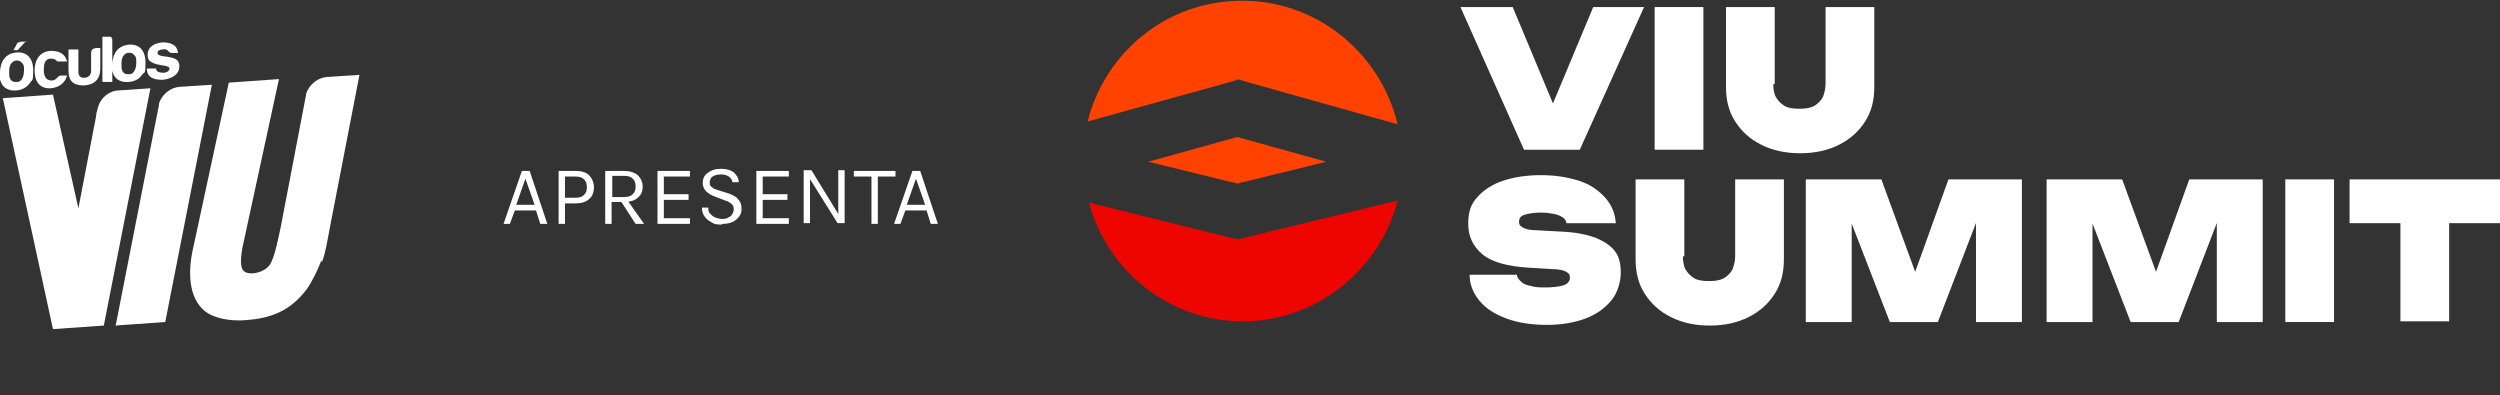 <?xml version="1.0" encoding="UTF-8"?>
<svg id="Camada_1" xmlns="http://www.w3.org/2000/svg" version="1.1" xmlns:xlink="http://www.w3.org/1999/xlink" viewBox="0 0 354 56">
  <rect x="0" y="0" width="354" height="56" fill="#333333" stroke="none"/>
  <!-- Generator: Adobe Illustrator 29.6.1, SVG Export Plug-In . SVG Version: 2.1.1 Build 9)  -->
  <defs>
    <style>
      .st0 {
        fill: #fff;
      }

      .st1 {
        fill: none;
      }

      .st2 {
        clip-path: url(#clippath-1);
      }

      .st3 {
        fill: #ef0500;
      }

      .st4 {
        fill: #ff4200;
      }

      .st5 {
        clip-path: url(#clippath);
      }
    </style>
    <clipPath id="clippath">
      <rect class="st1" y="5.2" width="51" height="45"/>
    </clipPath>
    <clipPath id="clippath-1">
      <rect class="st1" x="154" width="200" height="55.4"/>
    </clipPath>
  </defs>
  <g class="st5">
    <g>
      <path class="st0" d="M45.6,37.1c.5-1.4.7-2.7,1-4.3l4.3-22.2-4.6.3c-1.3.1-2.4,1-2.9,2.2l-3.6,18.8c-.3,1.4-.9,4.6-1.6,5.6-.8,1.1-2.5,1.4-3.3,1.1-.9-.3-.9-1.5-.6-3.4h0l5.2-24-7.1.5-5,23.2c-1,4.2-.5,7.9,2.1,9.5,1.6.9,3.8,1.1,5.6.9,3.9-.3,6.3-1.7,8.3-4.3.8-1.1,1.6-2.8,2.1-4.1h0ZM16.4,46l6.1-31.1c0-.3.1-.5.2-.7.5-1,1.5-1.8,2.7-1.9,1.5-.1,3.1-.2,4.6-.3l-6.6,33.6-7.1.5h0Z"/>
      <path class="st0" d="M7.5,13.4l3.6,16.1,2.5-13c0-.5.2-.9.3-1.4.4-1.3,1.6-2.3,3-2.3l4.4-.3-6.6,33.6-7.2.5L.4,13.9l7.1-.5Z"/>
      <path class="st0" d="M0,10.2c0-.6.2-1.4.6-1.9.3-.4.8-.7,1.3-.8,1.8-.4,2.8.7,2.8,2.4s-.1,1.3-.5,1.9c-.6.8-1.5,1.1-2.5,1-1.4-.2-1.8-1.3-1.8-2.5ZM3.7,5.8l-1.2,1.3h-.6s.4-.7.4-.7c.1-.2.1-.3.3-.4,0,0,.2,0,.3-.1h.9c0,0,0,0,0,0ZM1.3,10.2c0,.6,0,1.2.7,1.4.2,0,.4,0,.6,0,.6-.2.8-1,.8-1.6,0-.5,0-.8-.2-1-.3-.4-.7-.5-1.1-.4-.7.3-.8.9-.8,1.6h0ZM8.5,10.7h1c-.3,1.1-1.2,1.7-2.3,1.8-1.6.1-2.3-1-2.3-2.5s.7-2.7,2.3-2.8c1.2,0,2,.4,2.3,1.5h-1.4c-.2-.3-.5-.4-.9-.4-.9,0-1,.9-1,1.6s.2,1.5,1.1,1.5c.3,0,.5-.1.7-.3,0,0,.1-.1.2-.2.1-.1.2-.2.4-.2ZM14.2,6.7v3c0,1.5-.8,2.3-2.3,2.4-1.5,0-2.2-.6-2.2-2.1v-3h1.4c0,0,0,3.2,0,3.2,0,.5.3.9.9.8.5,0,.9-.4.9-.9v-2.4c0-.3,0-.6.3-.8,0,0,.2,0,.3-.1h.7s0,0,0,0ZM14.5,5.2h.7c.2,0,.3,0,.5,0,.1.1.2.3.2.4v6h-1.4c0,0,0-6.5,0-6.5h0ZM15.9,9.1c0-.6.2-1.4.6-1.9.3-.4.8-.7,1.3-.8,1.7-.4,2.8.6,2.8,2.4s-.1,1.3-.5,1.8c-.5.8-1.5,1.1-2.5,1-1.4-.2-1.8-1.3-1.8-2.5h0ZM17.2,9.1c0,.6,0,1.2.7,1.4.2,0,.4,0,.6,0,.6-.2.8-1,.8-1.6,0-.5,0-.8-.2-1-.3-.4-.7-.5-1.1-.4-.7.3-.8.9-.8,1.6h0ZM20.8,9.7h1.3c0,.5.5.6,1.1.6.3,0,.8-.2.8-.6s-1-.4-1.3-.5c-.7-.1-1.1-.3-1.4-.5-.3-.2-.4-.5-.4-.9,0-1.2,1-1.7,2.1-1.8,1.1,0,2.1.3,2.2,1.5h-.8c-.4,0-.5-.2-.7-.4-.2-.1-.4-.2-.6-.1-.3,0-.8.1-.8.5s.9.5,1.2.5c.9.2,1.9.2,1.9,1.4s-1.2,1.8-2.4,1.9c-1.2,0-2.2-.3-2.2-1.6h0Z"/>
    </g>
  </g>
  <path class="st0" d="M71.3,31.7l2.6-7.5h1.1l2.5,7.5h-1l-.6-1.9h-3l-.7,1.9h-1ZM73.2,29h2.5l-1.3-3.7-1.3,3.7ZM79.1,31.7v-7.5h2.4c.8,0,1.5.2,1.9.6.4.4.7,1,.7,1.7s-.2,1.3-.7,1.7c-.4.4-1.1.6-1.9.6h-1.5v2.9h-.9ZM80,28h1.5c.5,0,.9-.1,1.2-.4.3-.3.4-.6.4-1.1s-.1-.8-.4-1.1c-.3-.3-.7-.4-1.2-.4h-1.5v3ZM85.7,31.7v-7.5h2.6c.9,0,1.5.2,2,.6.4.4.7.9.7,1.6s-.2,1.2-.7,1.6c-.4.4-1.1.6-2,.6h-1.7v3.1h-.9ZM90,31.7l-2.2-3.4h1l2.4,3.4h-1.2ZM86.7,27.9h1.6c.6,0,1-.1,1.3-.4.3-.3.4-.6.4-1.1s-.1-.8-.4-1.1c-.3-.3-.7-.4-1.2-.4h-1.7v3ZM93.1,31.7v-7.5h4.6v.8h-3.7v2.5h3.5v.8h-3.5v2.6h3.7v.8h-4.6ZM102.2,31.8c-.5,0-1,0-1.4-.3-.4-.2-.8-.5-1-.8-.3-.4-.4-.8-.4-1.3h.9c0,.4,0,.6.3.9.2.2.4.4.7.5.3.1.6.2.9.2s.7,0,.9-.2c.3-.1.5-.3.6-.5.1-.2.2-.4.2-.6s0-.6-.3-.8c-.2-.2-.5-.4-.9-.5l-1.3-.5c-.6-.2-1.1-.5-1.4-.8-.3-.3-.5-.7-.5-1.2s.2-1.1.7-1.4c.5-.4,1.1-.6,1.9-.6s1.4.2,1.8.5c.4.4.7.8.7,1.4h-.9c0-.3-.2-.6-.5-.8-.3-.2-.6-.3-1.1-.3s-.9.1-1.2.3c-.3.2-.4.5-.4.8s0,.5.3.7c.2.2.5.3.8.4l1.6.5c.5.2,1,.4,1.3.8.3.3.5.7.5,1.3s-.1.8-.3,1.1c-.2.3-.5.6-.9.8s-.9.3-1.5.3ZM107.1,31.7v-7.5h4.6v.8h-3.7v2.5h3.5v.8h-3.5v2.6h3.7v.8h-4.6ZM113.8,24.1h1.1l3.8,6.2h0v-6.2h.9v7.5h-1l-4-6.4h.1v6.4h-.9v-7.5ZM120.9,25v-.8h5.9v.8h-2.7l.2-.2v6.9h-.9v-6.9l.2.2h-2.7ZM126.6,31.7l2.6-7.5h1.1l2.5,7.5h-1l-.6-1.9h-3l-.7,1.9h-1ZM128.5,29h2.5l-1.3-3.7-1.3,3.7Z"/>
  <g class="st2">
    <g>
      <path class="st0" d="M221.3,18h-2.8l7.1-17h7.2l-9.1,20.2h-7.9L206.8,1h7.4l7.1,17Z"/>
      <path class="st0" d="M234.3,1h6.9v20.2h-6.9V1Z"/>
      <path class="st0" d="M251.1,11.9c0,.7.1,1.4.4,1.9.3.5.7.9,1.2,1.2.5.3,1.2.4,2.1.4s1.5-.1,2.1-.4c.5-.3.9-.7,1.2-1.2.2-.5.4-1.2.4-1.9V1h6.9v11.3c0,1.9-.4,3.5-1.3,4.9-.9,1.4-2.1,2.5-3.7,3.3-1.6.8-3.4,1.2-5.5,1.2s-3.9-.4-5.5-1.2c-1.6-.8-2.8-1.9-3.7-3.3-.9-1.4-1.3-3-1.3-4.9V1h6.9v10.9Z"/>
      <path class="st0" d="M207.8,38.9h7c0,.4.3.7.6,1,.3.3.8.5,1.4.6.6.2,1.3.2,2.1.2s1.9-.1,2.5-.3c.6-.2.9-.6.9-1.1s-.2-.6-.5-.8c-.3-.2-1-.4-2.1-.4l-3.3-.2c-3-.2-5.2-.8-6.5-1.9-1.3-1.1-2-2.5-2-4.3s.4-2.8,1.3-3.8c.9-1,2.1-1.8,3.6-2.3,1.5-.5,3.3-.8,5.4-.8s3.8.3,5.4.8,2.8,1.4,3.7,2.4c.9,1,1.4,2.2,1.5,3.6h-7c0-.3-.2-.6-.5-.8-.3-.2-.7-.4-1.2-.5-.5-.1-1.2-.2-1.9-.2s-1.7.1-2.3.3c-.6.2-.8.5-.8,1s.2.6.5.8c.3.2,1,.4,1.9.4l3.7.2c2,.1,3.5.4,4.8.9,1.2.5,2.1,1.1,2.7,1.9.6.8.8,1.8.8,3s-.4,2.8-1.3,3.9c-.9,1.1-2.1,2-3.7,2.6-1.6.6-3.4.9-5.5.9s-4.1-.3-5.7-.9c-1.6-.6-2.9-1.4-3.8-2.5-.9-1.1-1.4-2.3-1.4-3.7h0Z"/>
      <path class="st0" d="M238.3,36.3c0,.7.1,1.4.4,1.9.3.5.7.9,1.2,1.2.5.3,1.2.4,2.1.4s1.5-.1,2.1-.4c.5-.3.9-.7,1.2-1.2.2-.5.4-1.2.4-1.9v-10.9h6.9v11.3c0,1.9-.4,3.5-1.3,4.9-.9,1.4-2.1,2.5-3.7,3.3-1.6.8-3.4,1.2-5.5,1.2s-3.9-.4-5.5-1.2c-1.6-.8-2.8-1.9-3.7-3.3-.9-1.4-1.3-3-1.3-4.9v-11.3h6.9v10.9h0Z"/>
      <path class="st0" d="M286.3,25.4v20.2h-6.5v-17.6l1.3.2-6.7,17.4h-6.8l-6.7-17.3,1.3-.2v17.5h-6.5v-20.2h10.7l6,16.4h-2.4l5.9-16.4h10.7,0Z"/>
      <path class="st0" d="M320.4,25.4v20.2h-6.5v-17.6l1.3.2-6.7,17.4h-6.8l-6.7-17.3,1.3-.2v17.5h-6.5v-20.2h10.7l6,16.4h-2.4l5.9-16.4h10.7,0Z"/>
      <path class="st0" d="M323.6,25.4h6.9v20.2h-6.9v-20.2Z"/>
      <path class="st0" d="M332.7,25.4h21.3v6.2h-21.3v-6.2ZM339.9,28.3h6.9v17.2h-6.9v-17.2Z"/>
      <path class="st4" d="M162.6,22.9l11.8,2.9c.3,0,.5.1.8.2.3,0,.5-.2.8-.2l11.8-2.9-12.6-3.5-12.6,3.5h0Z"/>
      <path class="st3" d="M175.2,33.9l-2.8-.7-18.2-4.5c2.6,9.7,11.4,16.8,21.8,16.8s19.4-7.3,21.9-17.1l-19.8,4.8-2.8.7h0Z"/>
      <path class="st4" d="M175.2,11.2l1.7.5,21,5.9c-2.4-10-11.3-17.5-22-17.5s-19.4,7.3-21.9,17.1l19.5-5.4,1.7-.5h0Z"/>
    </g>
  </g>
</svg>